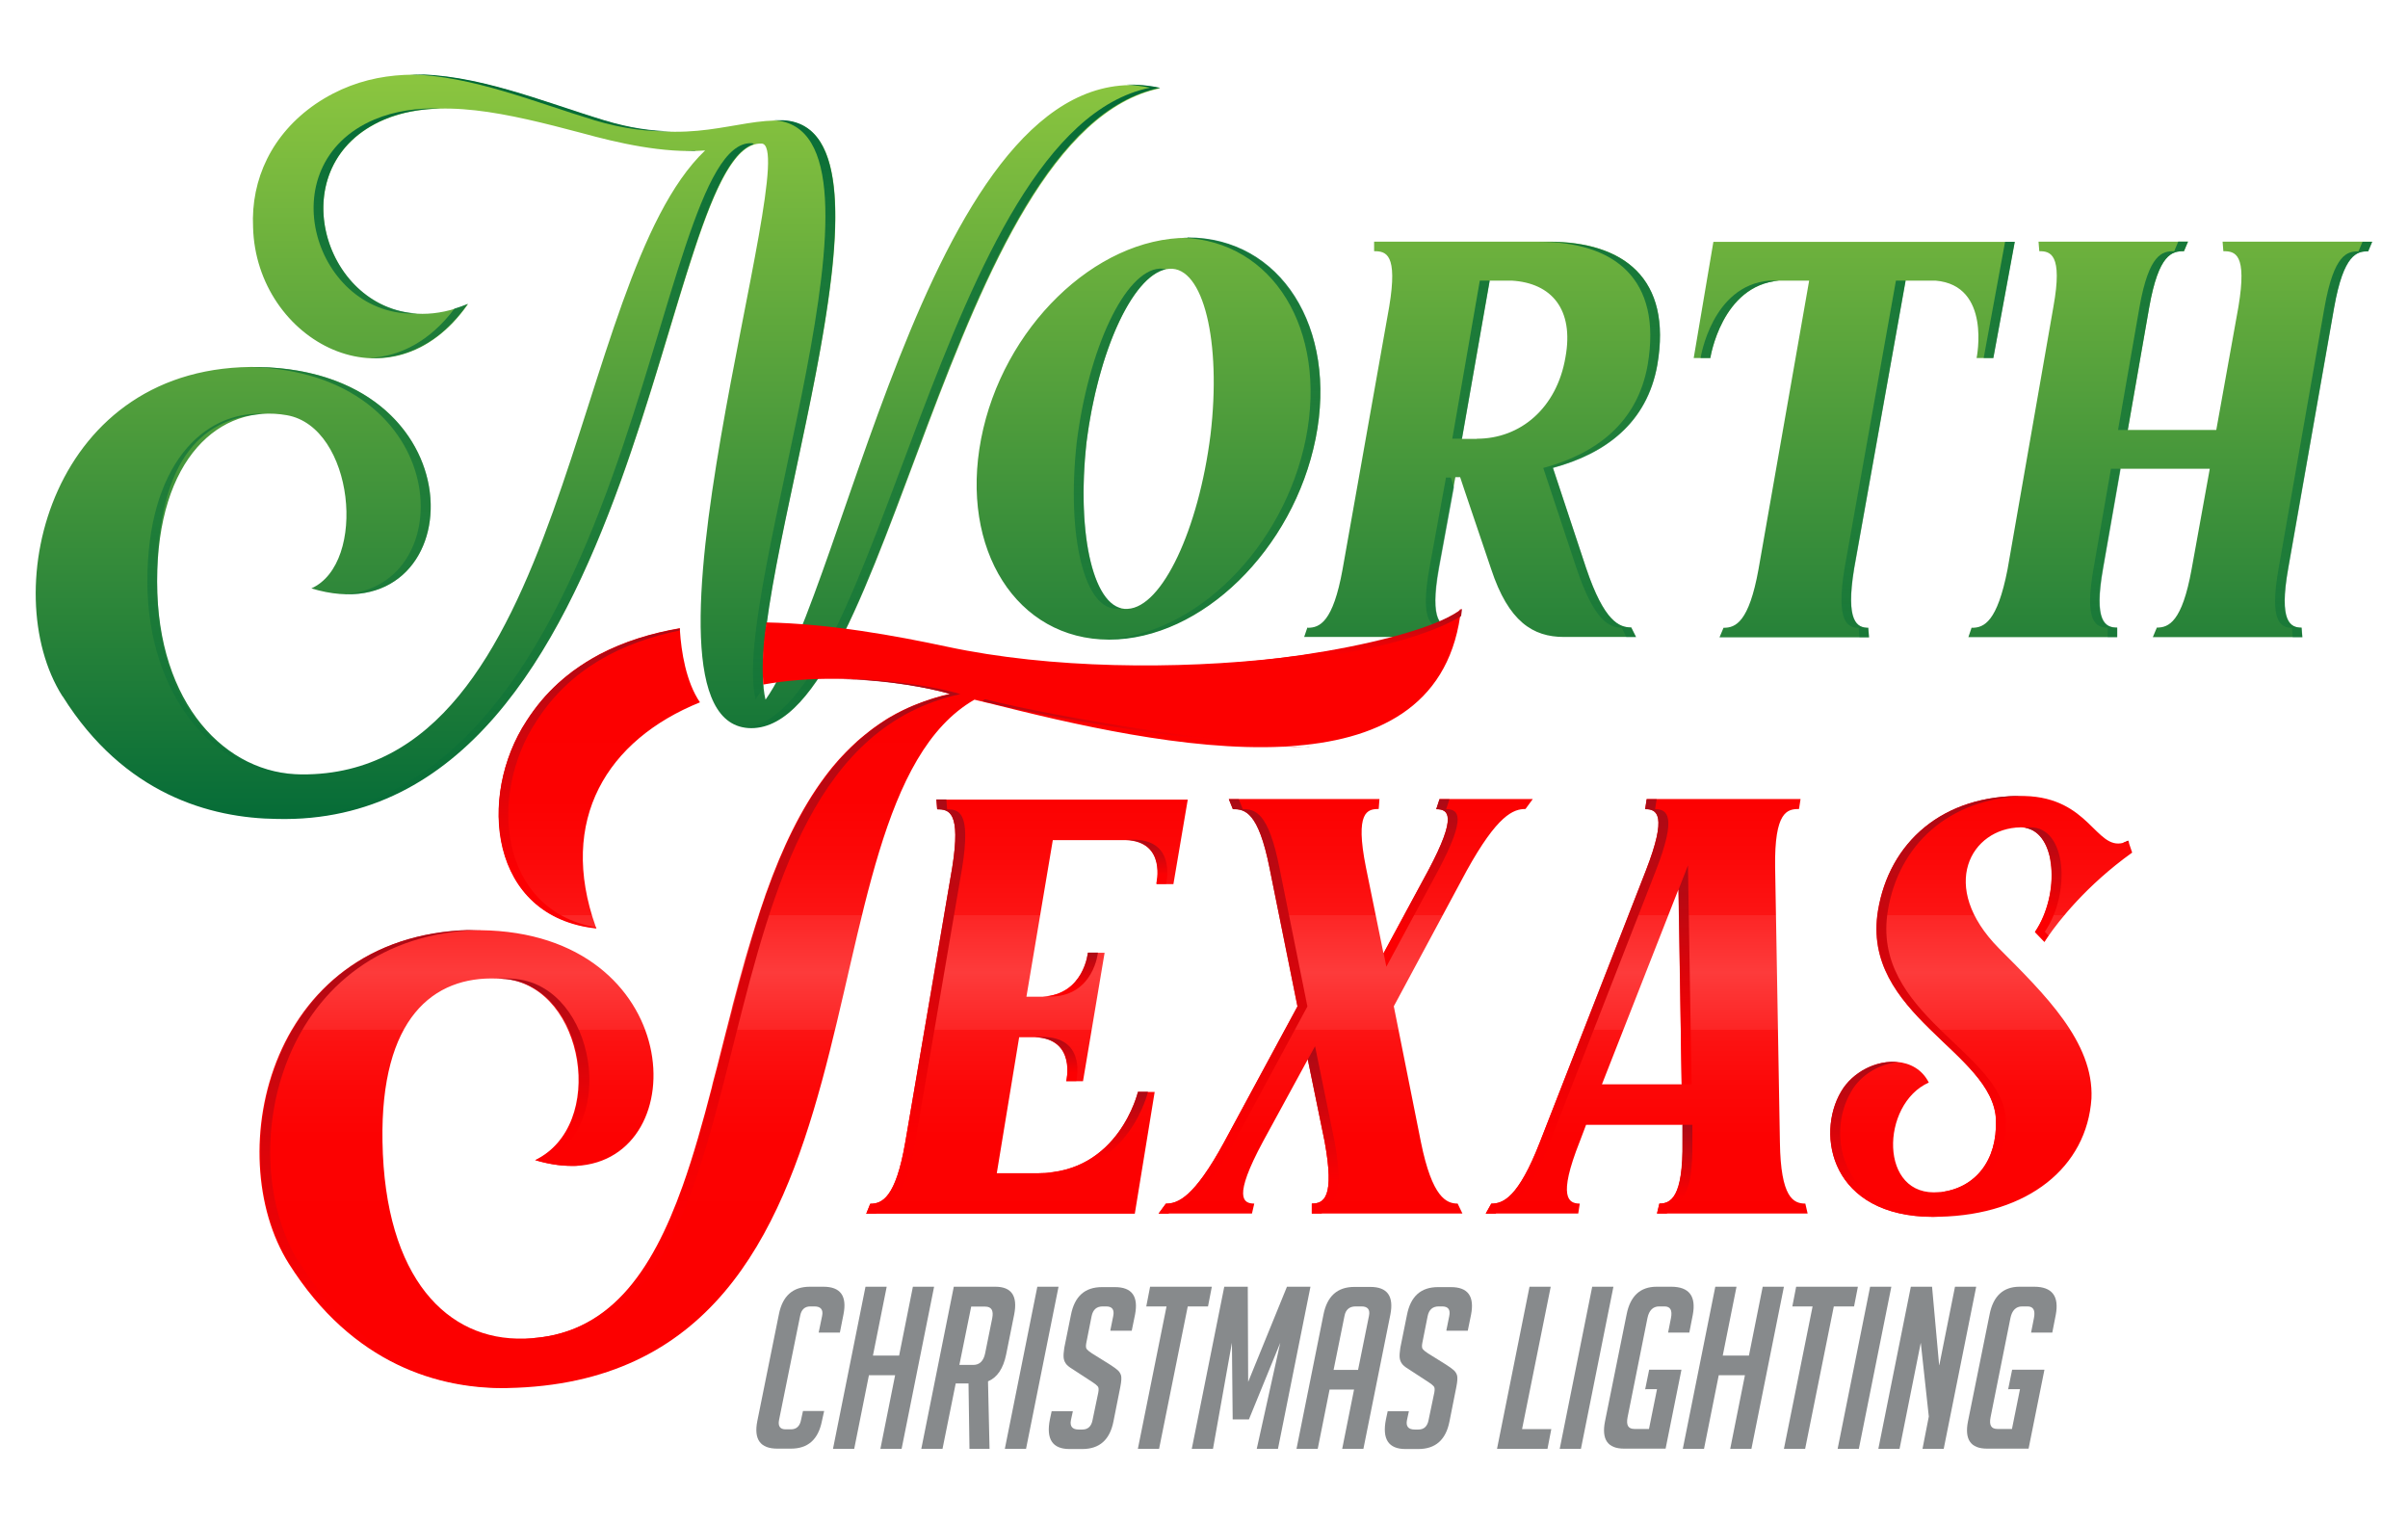 <?xml version="1.0" encoding="UTF-8"?>
<svg xmlns="http://www.w3.org/2000/svg" xmlns:xlink="http://www.w3.org/1999/xlink" version="1.1" viewBox="0 0 1259.8 796.7">
  <defs>
    <style>
      .cls-1 {
        fill: url(#linear-gradient-8);
      }

      .cls-2 {
        fill: url(#linear-gradient-7);
      }

      .cls-3 {
        fill: url(#linear-gradient-5);
      }

      .cls-4 {
        fill: url(#linear-gradient-6);
      }

      .cls-5 {
        fill: url(#linear-gradient-9);
      }

      .cls-6 {
        fill: url(#linear-gradient-4);
      }

      .cls-7 {
        fill: url(#linear-gradient-3);
      }

      .cls-8 {
        fill: url(#linear-gradient-2);
      }

      .cls-9 {
        fill: url(#linear-gradient);
      }

      .cls-10 {
        fill: url(#linear-gradient-43);
      }

      .cls-11 {
        fill: url(#linear-gradient-40);
      }

      .cls-12 {
        fill: url(#linear-gradient-41);
      }

      .cls-13 {
        fill: url(#linear-gradient-42);
      }

      .cls-14 {
        fill: url(#linear-gradient-10);
      }

      .cls-15 {
        fill: url(#linear-gradient-11);
      }

      .cls-16 {
        fill: url(#linear-gradient-12);
      }

      .cls-17 {
        fill: url(#linear-gradient-13);
      }

      .cls-18 {
        fill: url(#linear-gradient-19);
      }

      .cls-19 {
        fill: url(#linear-gradient-14);
      }

      .cls-20 {
        fill: url(#linear-gradient-21);
      }

      .cls-21 {
        fill: url(#linear-gradient-20);
      }

      .cls-22 {
        fill: url(#linear-gradient-22);
      }

      .cls-23 {
        fill: url(#linear-gradient-23);
      }

      .cls-24 {
        fill: url(#linear-gradient-28);
      }

      .cls-25 {
        fill: url(#linear-gradient-25);
      }

      .cls-26 {
        fill: url(#linear-gradient-32);
      }

      .cls-27 {
        fill: url(#linear-gradient-31);
      }

      .cls-28 {
        fill: url(#linear-gradient-33);
      }

      .cls-29 {
        fill: url(#linear-gradient-30);
      }

      .cls-30 {
        fill: url(#linear-gradient-15);
      }

      .cls-31 {
        fill: url(#linear-gradient-16);
      }

      .cls-32 {
        fill: url(#linear-gradient-17);
      }

      .cls-33 {
        fill: url(#linear-gradient-18);
      }

      .cls-34 {
        fill: url(#linear-gradient-35);
      }

      .cls-35 {
        fill: url(#linear-gradient-34);
      }

      .cls-36 {
        fill: url(#linear-gradient-36);
      }

      .cls-37 {
        fill: url(#linear-gradient-38);
      }

      .cls-38 {
        fill: url(#linear-gradient-27);
      }

      .cls-39 {
        fill: url(#linear-gradient-24);
      }

      .cls-40 {
        fill: url(#linear-gradient-26);
      }

      .cls-41 {
        fill: url(#linear-gradient-29);
      }

      .cls-42 {
        fill: url(#linear-gradient-37);
      }

      .cls-43 {
        fill: url(#linear-gradient-39);
      }

      .cls-44 {
        fill: #878a8c;
      }
    </style>
    <linearGradient id="linear-gradient" x1="629.9" y1="759.5" x2="629.9" y2="351.3" gradientTransform="translate(0 796.7) scale(1 -1)" gradientUnits="userSpaceOnUse">
      <stop offset="0" stop-color="#8cc63f"/>
      <stop offset="1" stop-color="#006837"/>
    </linearGradient>
    <linearGradient id="linear-gradient-2" x1="219.2" y1="757.9" x2="219.2" y2="306.4" gradientTransform="translate(0 796.7) scale(1 -1)" gradientUnits="userSpaceOnUse">
      <stop offset="0" stop-color="#006837"/>
      <stop offset="1" stop-color="#006837" stop-opacity="0"/>
    </linearGradient>
    <linearGradient id="linear-gradient-3" x1="177.7" y1="757.9" x2="177.7" y2="306.4" gradientTransform="translate(0 796.7) scale(1 -1)" gradientUnits="userSpaceOnUse">
      <stop offset="0" stop-color="#006837"/>
      <stop offset="1" stop-color="#006837" stop-opacity="0"/>
    </linearGradient>
    <linearGradient id="linear-gradient-4" x1="361.1" y1="757.9" x2="361.1" y2="306.4" gradientTransform="translate(0 796.7) scale(1 -1)" gradientUnits="userSpaceOnUse">
      <stop offset="0" stop-color="#006837"/>
      <stop offset="1" stop-color="#006837" stop-opacity="0"/>
    </linearGradient>
    <linearGradient id="linear-gradient-5" x1="197.5" y1="757.9" x2="197.5" y2="306.4" gradientTransform="translate(0 796.7) scale(1 -1)" gradientUnits="userSpaceOnUse">
      <stop offset="0" stop-color="#006837"/>
      <stop offset="1" stop-color="#006837" stop-opacity="0"/>
    </linearGradient>
    <linearGradient id="linear-gradient-6" x1="769.6" y1="757.9" x2="769.6" y2="306.4" gradientTransform="translate(0 796.7) scale(1 -1)" gradientUnits="userSpaceOnUse">
      <stop offset="0" stop-color="#006837"/>
      <stop offset="1" stop-color="#006837" stop-opacity="0"/>
    </linearGradient>
    <linearGradient id="linear-gradient-7" x1="415.4" y1="757.9" x2="415.4" y2="306.4" gradientTransform="translate(0 796.7) scale(1 -1)" gradientUnits="userSpaceOnUse">
      <stop offset="0" stop-color="#006837"/>
      <stop offset="1" stop-color="#006837" stop-opacity="0"/>
    </linearGradient>
    <linearGradient id="linear-gradient-8" x1="1045.9" y1="757.9" x2="1045.9" y2="306.4" gradientTransform="translate(0 796.7) scale(1 -1)" gradientUnits="userSpaceOnUse">
      <stop offset="0" stop-color="#006837"/>
      <stop offset="1" stop-color="#006837" stop-opacity="0"/>
    </linearGradient>
    <linearGradient id="linear-gradient-9" x1="1126.4" y1="757.9" x2="1126.4" y2="306.4" gradientTransform="translate(0 796.7) scale(1 -1)" gradientUnits="userSpaceOnUse">
      <stop offset="0" stop-color="#006837"/>
      <stop offset="1" stop-color="#006837" stop-opacity="0"/>
    </linearGradient>
    <linearGradient id="linear-gradient-10" x1="585.9" y1="757.9" x2="585.9" y2="306.4" gradientTransform="translate(0 796.7) scale(1 -1)" gradientUnits="userSpaceOnUse">
      <stop offset="0" stop-color="#006837"/>
      <stop offset="1" stop-color="#006837" stop-opacity="0"/>
    </linearGradient>
    <linearGradient id="linear-gradient-11" x1="116.3" y1="757.9" x2="116.3" y2="306.4" gradientTransform="translate(0 796.7) scale(1 -1)" gradientUnits="userSpaceOnUse">
      <stop offset="0" stop-color="#006837"/>
      <stop offset="1" stop-color="#006837" stop-opacity="0"/>
    </linearGradient>
    <linearGradient id="linear-gradient-12" x1="910.2" y1="757.9" x2="910.2" y2="306.4" gradientTransform="translate(0 796.7) scale(1 -1)" gradientUnits="userSpaceOnUse">
      <stop offset="0" stop-color="#006837"/>
      <stop offset="1" stop-color="#006837" stop-opacity="0"/>
    </linearGradient>
    <linearGradient id="linear-gradient-13" x1="836.9" y1="757.9" x2="836.9" y2="306.4" gradientTransform="translate(0 796.7) scale(1 -1)" gradientUnits="userSpaceOnUse">
      <stop offset="0" stop-color="#006837"/>
      <stop offset="1" stop-color="#006837" stop-opacity="0"/>
    </linearGradient>
    <linearGradient id="linear-gradient-14" x1="980.2" y1="757.9" x2="980.2" y2="306.4" gradientTransform="translate(0 796.7) scale(1 -1)" gradientUnits="userSpaceOnUse">
      <stop offset="0" stop-color="#006837"/>
      <stop offset="1" stop-color="#006837" stop-opacity="0"/>
    </linearGradient>
    <linearGradient id="linear-gradient-15" x1="1101.5" y1="757.9" x2="1101.5" y2="306.4" gradientTransform="translate(0 796.7) scale(1 -1)" gradientUnits="userSpaceOnUse">
      <stop offset="0" stop-color="#006837"/>
      <stop offset="1" stop-color="#006837" stop-opacity="0"/>
    </linearGradient>
    <linearGradient id="linear-gradient-16" x1="1215.7" y1="757.9" x2="1215.7" y2="306.4" gradientTransform="translate(0 796.7) scale(1 -1)" gradientUnits="userSpaceOnUse">
      <stop offset="0" stop-color="#006837"/>
      <stop offset="1" stop-color="#006837" stop-opacity="0"/>
    </linearGradient>
    <linearGradient id="linear-gradient-17" x1="634.3" y1="757.9" x2="634.3" y2="306.4" gradientTransform="translate(0 796.7) scale(1 -1)" gradientUnits="userSpaceOnUse">
      <stop offset="0" stop-color="#006837"/>
      <stop offset="1" stop-color="#006837" stop-opacity="0"/>
    </linearGradient>
    <linearGradient id="linear-gradient-18" x1="498.4" y1="757.9" x2="498.4" y2="306.4" gradientTransform="translate(0 796.7) scale(1 -1)" gradientUnits="userSpaceOnUse">
      <stop offset="0" stop-color="#006837"/>
      <stop offset="1" stop-color="#006837" stop-opacity="0"/>
    </linearGradient>
    <linearGradient id="linear-gradient-19" x1="270" y1="757.9" x2="270" y2="306.4" gradientTransform="translate(0 796.7) scale(1 -1)" gradientUnits="userSpaceOnUse">
      <stop offset="0" stop-color="#006837"/>
      <stop offset="1" stop-color="#006837" stop-opacity="0"/>
    </linearGradient>
    <linearGradient id="linear-gradient-20" x1="282.6" y1="757.8" x2="282.6" y2="306.3" gradientTransform="translate(0 796.7) scale(1 -1)" gradientUnits="userSpaceOnUse">
      <stop offset="0" stop-color="#006837"/>
      <stop offset="1" stop-color="#006837" stop-opacity="0"/>
    </linearGradient>
    <linearGradient id="linear-gradient-21" x1="753.3" y1="757.9" x2="753.3" y2="306.4" gradientTransform="translate(0 796.7) scale(1 -1)" gradientUnits="userSpaceOnUse">
      <stop offset="0" stop-color="#006837"/>
      <stop offset="1" stop-color="#006837" stop-opacity="0"/>
    </linearGradient>
    <linearGradient id="linear-gradient-22" x1="625.8" y1="438" x2="625.8" y2="138.3" gradientTransform="translate(0 796.7) scale(1 -1)" gradientUnits="userSpaceOnUse">
      <stop offset="0" stop-color="#fc0000"/>
      <stop offset=".2" stop-color="#fc0101"/>
      <stop offset=".3" stop-color="#fc0808"/>
      <stop offset=".4" stop-color="#fc1414"/>
      <stop offset=".4" stop-color="#fd2525"/>
      <stop offset=".5" stop-color="#fd3b3b"/>
      <stop offset=".5" stop-color="#fe5555"/>
      <stop offset=".5" stop-color="#ff5a5a"/>
      <stop offset=".5" stop-color="#fe5555"/>
      <stop offset=".5" stop-color="#fd3b3b"/>
      <stop offset=".6" stop-color="#fd2525"/>
      <stop offset=".6" stop-color="#fc1414"/>
      <stop offset=".7" stop-color="#fc0808"/>
      <stop offset=".8" stop-color="#fc0101"/>
      <stop offset="1" stop-color="#fc0000"/>
    </linearGradient>
    <linearGradient id="linear-gradient-23" x1="552.6" y1="259.8" x2="552.6" y2="235.7" gradientTransform="translate(0 796.7) scale(1 -1)" gradientUnits="userSpaceOnUse">
      <stop offset="0" stop-color="#930d1b"/>
      <stop offset="1" stop-color="#fc0002"/>
    </linearGradient>
    <linearGradient id="linear-gradient-24" x1="559.8" y1="304" x2="559.8" y2="279.9" gradientTransform="translate(0 796.7) scale(1 -1)" gradientUnits="userSpaceOnUse">
      <stop offset="0" stop-color="#930d1b"/>
      <stop offset="1" stop-color="#fc0002"/>
    </linearGradient>
    <linearGradient id="linear-gradient-25" x1="600" y1="362.9" x2="600" y2="338.9" gradientTransform="translate(0 796.7) scale(1 -1)" gradientUnits="userSpaceOnUse">
      <stop offset="0" stop-color="#930d1b"/>
      <stop offset="1" stop-color="#fc0002"/>
    </linearGradient>
    <linearGradient id="linear-gradient-26" x1="571.9" y1="235.9" x2="571.9" y2="191.3" gradientTransform="translate(0 796.7) scale(1 -1)" gradientUnits="userSpaceOnUse">
      <stop offset="0" stop-color="#930d1b"/>
      <stop offset="1" stop-color="#fc0002"/>
    </linearGradient>
    <linearGradient id="linear-gradient-27" x1="388.7" y1="524.8" x2="388.7" y2="163.1" gradientTransform="translate(0 796.7) scale(1 -1)" gradientUnits="userSpaceOnUse">
      <stop offset="0" stop-color="#930d1b"/>
      <stop offset="1" stop-color="#fc0002"/>
    </linearGradient>
    <linearGradient id="linear-gradient-28" x1="1112.3" y1="357.3" x2="1112.3" y2="355.9" gradientTransform="translate(0 796.7) scale(1 -1)" gradientUnits="userSpaceOnUse">
      <stop offset="0" stop-color="#930d1b"/>
      <stop offset="1" stop-color="#fc0002"/>
    </linearGradient>
    <linearGradient id="linear-gradient-29" x1="1020.6" y1="430.4" x2="1020.6" y2="213" gradientTransform="translate(0 796.7) scale(1 -1)" gradientUnits="userSpaceOnUse">
      <stop offset="0" stop-color="#930d1b"/>
      <stop offset="1" stop-color="#fc0002"/>
    </linearGradient>
    <linearGradient id="linear-gradient-30" x1="284.2" y1="308.6" x2="284.2" y2="205.8" gradientTransform="translate(0 796.7) scale(1 -1)" gradientUnits="userSpaceOnUse">
      <stop offset="0" stop-color="#930d1b"/>
      <stop offset="1" stop-color="#fc0002"/>
    </linearGradient>
    <linearGradient id="linear-gradient-31" x1="599.4" y1="436.9" x2="599.4" y2="410.8" gradientTransform="translate(0 796.7) scale(1 -1)" gradientUnits="userSpaceOnUse">
      <stop offset="0" stop-color="#930d1b"/>
      <stop offset="1" stop-color="#fc0002"/>
    </linearGradient>
    <linearGradient id="linear-gradient-32" x1="881.6" y1="371.6" x2="881.6" y2="251.6" gradientTransform="translate(0 796.7) scale(1 -1)" gradientUnits="userSpaceOnUse">
      <stop offset="0" stop-color="#930d1b"/>
      <stop offset="1" stop-color="#fc0002"/>
    </linearGradient>
    <linearGradient id="linear-gradient-33" x1="1068.9" y1="378.3" x2="1068.9" y2="315.6" gradientTransform="translate(0 796.7) scale(1 -1)" gradientUnits="userSpaceOnUse">
      <stop offset="0" stop-color="#930d1b"/>
      <stop offset="1" stop-color="#fc0002"/>
    </linearGradient>
    <linearGradient id="linear-gradient-34" x1="692.3" y1="270.5" x2="692.3" y2="178.8" gradientTransform="translate(0 796.7) scale(1 -1)" gradientUnits="userSpaceOnUse">
      <stop offset="0" stop-color="#930d1b"/>
      <stop offset="1" stop-color="#fc0002"/>
    </linearGradient>
    <linearGradient id="linear-gradient-35" x1="825" y1="430.9" x2="825" y2="203.7" gradientTransform="translate(0 796.7) scale(1 -1)" gradientUnits="userSpaceOnUse">
      <stop offset="0" stop-color="#930d1b"/>
      <stop offset="1" stop-color="#fc0002"/>
    </linearGradient>
    <linearGradient id="linear-gradient-36" x1="876.2" y1="219.5" x2="876.2" y2="170.8" gradientTransform="translate(0 796.7) scale(1 -1)" gradientUnits="userSpaceOnUse">
      <stop offset="0" stop-color="#930d1b"/>
      <stop offset="1" stop-color="#fc0002"/>
    </linearGradient>
    <linearGradient id="linear-gradient-37" x1="986.2" y1="260.8" x2="986.2" y2="175.8" gradientTransform="translate(0 796.7) scale(1 -1)" gradientUnits="userSpaceOnUse">
      <stop offset="0" stop-color="#930d1b"/>
      <stop offset="1" stop-color="#fc0002"/>
    </linearGradient>
    <linearGradient id="linear-gradient-38" x1="645.1" y1="430.9" x2="645.1" y2="203.7" gradientTransform="translate(0 796.7) scale(1 -1)" gradientUnits="userSpaceOnUse">
      <stop offset="0" stop-color="#930d1b"/>
      <stop offset="1" stop-color="#fc0002"/>
    </linearGradient>
    <linearGradient id="linear-gradient-39" x1="679.3" y1="485.5" x2="679.3" y2="453.9" gradientTransform="translate(0 796.7) scale(1 -1)" gradientUnits="userSpaceOnUse">
      <stop offset="0" stop-color="#930d1b"/>
      <stop offset="1" stop-color="#fc0002"/>
    </linearGradient>
    <linearGradient id="linear-gradient-40" x1="308.2" y1="505.8" x2="308.2" y2="341.3" gradientTransform="translate(0 796.7) scale(1 -1)" gradientUnits="userSpaceOnUse">
      <stop offset="0" stop-color="#930d1b"/>
      <stop offset="1" stop-color="#fc0002"/>
    </linearGradient>
    <linearGradient id="linear-gradient-41" x1="479.1" y1="430.9" x2="479.1" y2="203.7" gradientTransform="translate(0 796.7) scale(1 -1)" gradientUnits="userSpaceOnUse">
      <stop offset="0" stop-color="#930d1b"/>
      <stop offset="1" stop-color="#fc0002"/>
    </linearGradient>
    <linearGradient id="linear-gradient-42" x1="743.2" y1="399.8" x2="743.2" y2="307.9" gradientTransform="translate(0 796.7) scale(1 -1)" gradientUnits="userSpaceOnUse">
      <stop offset="0" stop-color="#930d1b"/>
      <stop offset="1" stop-color="#fc0002"/>
    </linearGradient>
    <linearGradient id="linear-gradient-43" x1="201" y1="368" x2="201" y2="117" gradientTransform="translate(0 796.7) scale(1 -1)" gradientUnits="userSpaceOnUse">
      <stop offset="0" stop-color="#930d1b"/>
      <stop offset="1" stop-color="#fc0002"/>
    </linearGradient>
  </defs>
  <!-- Generator: Adobe Illustrator 28.7.4, SVG Export Plug-In . SVG Version: 1.2.0 Build 166)  -->
  <g>
    <g id="Layer_1">
      <g id="Layer_4">
        <g>
          <g>
            <path class="cls-9" d="M32.6,364.1c-34.8-55-5.8-174.6,103.4-172.1,118.3,2.9,110.5,141.1,26.9,115.8,29.4-13.2,22.3-84.4-12.8-90.6-34.8-6.2-67.9,22.3-67.9,86.9s36.4,101,75.7,101c140.3.8,139.8-258.6,211-326.4-21.9,1.7-46.3-4.1-64.5-9.1-38.9-10.3-74.9-19-103.4-7-63.3,26.9-23.6,125,43.9,96.4-40.1,57.5-110.9,19.5-112.5-40.1-1.2-25.2,9.9-48.8,32.7-64.5,47.6-32.3,103-5.8,151,8.7,45.5,13.7,68.3-1.2,93.9,0,71.6,4.1-23.2,246.2-9.5,302.9,43.9-61.7,89-345.9,206.5-319.8-110.9,22.8-141.9,334.7-213.9,334.7s27.7-304.5,5.4-305.8c-53.8-2.1-59.2,357.9-253.6,353.3-34.8-.4-79.9-12.8-112.1-64.1h0ZM513.3,229.5c11.2-57.9,59.6-105.1,108-105.1s78.6,47.2,67,105.1c-11.6,57.9-59.6,105.1-108,105.1s-78.2-47.2-67-105.1h0ZM633.3,227.5c5.8-48.8-3.7-88.1-21.5-86.9-18.2,1.2-37.2,41.8-43.4,91-5.4,49.2,4.1,88.1,21.5,86.9,18.2-.8,37.2-41.8,43.4-91ZM684.2,328.4c6.2,0,13.2-2.9,18.2-30.6l24.4-137.4c4.6-27.7-1.7-29-7.9-29v-5h91.4c38.9,0,64.5,19,56.7,64.5-5.4,30.2-26.9,46.3-54.6,53.8l17.4,52.5c9.5,28.1,17.4,31,23.6,31l2.5,5h-37.7c-16.1,0-29-7.9-38.1-35.6l-13.7-40.5-2.5-7.5h-2.5l-8.7,47.6c-5,28.1,1.2,31,7.4,31v5h-77.8l1.7-5h0ZM772.7,229.5c22.8,0,41.8-16.1,46.3-42.6,4.6-25.2-7.4-38.9-28.1-40.1h-11.6l-14.5,82.8h7.9ZM901.8,328.4c6.2,0,13.2-2.9,18.2-30.6l26.5-151h-15.7c-30.2,2.5-36,40.5-36,40.5h-8.7l10.3-60.8h157.6l-11.2,60.8h-8.7s7.9-38.1-21.5-40.5h-15.7l-26.9,150.6c-4.6,28.1,1.7,31,7.4,31l.4,5h-78.2l2.1-5h0ZM1031.7,328.4c6.2,0,13.2-2.9,18.6-30.6l24-137.4c5-27.7-1.7-29-7.4-29l-.4-5h78.2l-2.1,5c-6.2,0-13.2,1.2-18.2,29.4l-11.2,64.1h46.3l11.6-64.5c4.6-27.7-1.7-29-7.9-29l-.4-5h78.2l-2.1,5c-5.8,0-12.8,1.2-17.8,29.4l-24,136.5c-5,28.1,1.2,31,7,31l.4,5h-78.2l2.1-5c6.2,0,13.2-2.9,18.2-30.6l9.5-52.5h-46.8l-9.1,52.1c-5,28.1,1.2,31,7.4,31v5h-77.8l1.7-5h0Z"/>
            <g>
              <path class="cls-8" d="M244.8,158.9c-2.3,1-4.7,1.8-7,2.5-12.9,17.2-28.7,25.1-44.3,25.8,17.9.9,36.7-7.4,51.3-28.4h0Z"/>
              <path class="cls-7" d="M179.8,310.8c67.2,3,66-116.2-43.8-118.8-2,0-3.9,0-5.9,0h.7c106.9,2.6,110.8,115.7,48.9,118.8h0Z"/>
              <path class="cls-6" d="M363.6,78.8c0,0,.2-.2.2-.2-1.8.1-3.5.2-5.3.2,1.7,0,3.4,0,5.1,0h0Z"/>
              <path class="cls-3" d="M201,62.5c9.3-3.9,19.3-5.6,30-5.8-12.6-.3-24.4,1.3-35.1,5.8-56.3,23.9-31.1,104.1,22.6,101.5-50.1-2.5-72-78.3-17.5-101.5Z"/>
              <polygon class="cls-4" points="759.8 229.5 764.9 229.5 779.4 146.8 774.2 146.8 759.8 229.5"/>
              <path class="cls-2" d="M404.8,62.9c71.6,4.1-23.2,246.2-9.5,302.9,1.4-1.9,2.7-4.1,4.1-6.4-6.4-66.4,79.7-292.5,10.5-296.5-1.9,0-3.8,0-5.7,0,.2,0,.4,0,.6,0h0Z"/>
              <polygon class="cls-1" points="1042.9 187.3 1054.1 126.5 1049 126.5 1037.8 187.3 1042.9 187.3"/>
              <path class="cls-5" d="M1119.3,160.8l-11.2,64.1h5.1l11.2-64.1c5-28.1,12-29.4,18.2-29.4l2.1-5h-5.1l-2.1,5c-6.2,0-13.2,1.2-18.2,29.4Z"/>
              <path class="cls-14" d="M586.7,318.2c-15.3-3.5-23.3-40.5-18.3-86.6,6-47.6,24-87.1,41.6-90.8-1.1-.2-2.2-.3-3.3-.3-18.2,1.2-37.2,41.8-43.4,91-5.4,49.2,4.1,88.1,21.5,86.9.6,0,1.3-.1,1.9-.2Z"/>
              <path class="cls-15" d="M155.5,405c-38.4-1.3-73.3-33.6-73.3-100.9s26.1-86.2,56.3-87.6c-32.3-1.8-61.4,27.1-61.4,87.6s36.4,101,75.7,101,1.8,0,2.7,0h0Z"/>
              <path class="cls-16" d="M930.8,146.8h-5.1c-30.2,2.5-36,40.5-36,40.5h5.1s5.8-38.1,36-40.5Z"/>
              <path class="cls-17" d="M810.4,126.5h-5.1c38.9,0,64.5,19,56.7,64.5-5.4,30.2-26.9,46.3-54.6,53.8l17.4,52.5c9.5,28.1,17.4,31,23.6,31l2.5,5h5.1l-2.5-5c-6.2,0-14.1-2.9-23.6-31l-17.4-52.5c27.7-7.5,49.2-23.6,54.6-53.8,7.9-45.5-17.8-64.5-56.7-64.5Z"/>
              <path class="cls-19" d="M997,146.8h-5.1l-26.9,150.6c-4.6,28.1,1.7,31,7.4,31l.4,5h5.1l-.4-5c-5.8,0-12-2.9-7.4-31l26.9-150.6h0Z"/>
              <path class="cls-30" d="M1109.5,245.2h-5.1l-9.1,52.1c-5,28.1,1.2,31,7.4,31v5h5.1v-5c-6.2,0-12.4-2.9-7.4-31l9.1-52.1Z"/>
              <path class="cls-31" d="M1236,126.5l-2.1,5c-5.8,0-12.8,1.2-17.8,29.4l-24,136.5c-5,28.1,1.2,31,7,31l.4,5h5.1l-.4-5c-5.8,0-12-2.9-7-31l24-136.5c5-28.1,12-29.4,17.8-29.4l2.1-5h-5.1Z"/>
              <path class="cls-32" d="M621.3,124.4c-.9,0-1.7,0-2.6,0,47.3,1.6,75.8,48.1,64.5,105-11.4,56.9-57.9,103.4-105.4,105,.8,0,1.7,0,2.5,0,48.4,0,96.4-47.2,108-105.1,11.6-57.9-18.2-105.1-67-105.1h0Z"/>
              <path class="cls-33" d="M606.8,45.9c-6-1.3-11.9-1.8-17.6-1.6,4,.2,8.2.7,12.4,1.6-109.8,22.5-141.3,328.3-211.7,334.6,1,0,1.9.2,2.9.2,72,0,103-312,213.9-334.7h0Z"/>
              <path class="cls-18" d="M394.4,75.4c-.3-.3-.7-.5-1.2-.5-53.2-2-59,350.3-247.5,353.3,188.7,3.3,198.6-337.7,248.7-352.8h0Z"/>
              <path class="cls-21" d="M310.9,62.9c15.8,4.7,28.8,6,40.2,5.8-10.1-.2-21.6-1.7-35-5.8-32.1-9.7-67.5-24.7-101.7-24,32.6.7,66.1,14.8,96.6,24Z"/>
              <path class="cls-20" d="M752.9,297.4l7.8-42.5-1.7-5.1h-2.5l-8.7,47.6c-5,28.1,1.2,31,7.4,31v5h5.1v-5c-6.2,0-12.4-2.9-7.4-31h0Z"/>
            </g>
          </g>
          <g>
            <path class="cls-44" d="M431.2,738l-1.2,5.4c-1.9,9.6-7.3,14.4-16.2,14.4h-7.1c-8.9,0-12.4-4.8-10.5-14.4l11.3-55.9c1.9-9.6,7.3-14.4,16.2-14.4h7.1c8.9,0,12.4,4.8,10.5,14.4l-1.9,9.6h-11.1l1.8-8.7c.7-3.3-.7-5-4-5h-2.2c-2.9,0-4.7,1.7-5.3,5l-11,54.3c-.7,3.3.5,5,3.4,5h2.8c2.9,0,4.7-1.7,5.3-5l1-4.6h11.1,0Z"/>
            <path class="cls-44" d="M460.6,757.9l7.7-38.5h-13.7l-7.7,38.5h-11.1l17-84.8h11.1l-7.2,36h13.7l7.2-36h11.1l-17,84.8h-11.1Z"/>
            <path class="cls-44" d="M499,673.1h21.7c8.5,0,11.8,4.8,9.9,14.5l-4.2,20.9c-1.5,7.4-4.7,12.1-9.5,14.1l.8,35.3h-10.5l-.5-34.2h-6.7l-6.9,34.2h-11.1l17-84.8h0ZM501.9,714h7.3c3.3,0,5.4-2.1,6.2-6.1l3.7-18.3c.8-4.1-.4-6.1-3.7-6.1h-7.3l-6.2,30.6h0Z"/>
            <path class="cls-44" d="M525.7,757.9l17-84.8h11.1l-17,84.8h-11.1Z"/>
            <path class="cls-44" d="M580.9,695.9l1.5-7.4c.7-3.4-.5-5.1-3.7-5.1h-1.8c-3.2,0-5.1,1.7-5.8,5.1l-2.8,14.1c-.3,1.6-.2,2.6.3,3.2.5.6,1.4,1.3,2.6,2.1l9.3,5.8c2.1,1.3,3.5,2.4,4.3,3.1s1.4,1.7,1.7,2.7c.3,1.1.2,3.1-.4,6.1l-3.6,18.1c-1.9,9.5-7.3,14.3-16.3,14.3h-6.7c-8.9,0-12.3-5.2-10.2-15.6l.9-4.2h11.1l-1,4.6c-.7,3.3.7,5,4,5h2c2.9,0,4.7-1.7,5.3-5l3-14.4c.3-1.6.2-2.6-.3-3.2-.5-.6-1.4-1.3-2.6-2.1l-9.2-6c-2.1-1.3-3.6-2.3-4.4-3.2-.8-.9-1.4-2-1.6-3.4-.2-1.4,0-3.2.3-5.4l3.5-17.3c1.9-9.7,7.3-14.5,16.2-14.5h6.8c8.9,0,12.4,4.8,10.5,14.5l-1.7,8.3h-11.1Z"/>
            <path class="cls-44" d="M621.4,683.4l-15,74.5h-11.1l15-74.5h-10.6l2-10.3h32.3l-2,10.3h-10.6Z"/>
            <path class="cls-44" d="M653,722.9l20.3-49.8h12.3l-17,84.8h-11.1l12.3-55.5-16.4,40.1h-8.5l-.4-40.1-9.9,55.5h-11.1l17-84.8h12.3l.2,49.8h0Z"/>
            <path class="cls-44" d="M689.4,757.9h-11.1l14.1-70.2c1.9-9.7,7.3-14.5,16.2-14.5h8.3c8.9,0,12.4,4.8,10.5,14.5l-14.1,70.2h-11.1l6.2-31h-12.8l-6.2,31h0ZM710.5,716.6l5.7-28.2c.7-3.3-.6-5-3.9-5h-3.1c-3.2,0-5.2,1.7-5.8,5l-5.7,28.2h12.8,0Z"/>
            <path class="cls-44" d="M756.7,695.9l1.5-7.4c.7-3.4-.5-5.1-3.7-5.1h-1.8c-3.2,0-5.1,1.7-5.8,5.1l-2.8,14.1c-.3,1.6-.2,2.6.3,3.2.5.6,1.4,1.3,2.6,2.1l9.3,5.8c2.1,1.3,3.5,2.4,4.3,3.1s1.4,1.7,1.7,2.7c.3,1.1.2,3.1-.4,6.1l-3.6,18.1c-1.9,9.5-7.3,14.3-16.3,14.3h-6.7c-8.9,0-12.3-5.2-10.2-15.6l.9-4.2h11.1l-1,4.6c-.7,3.3.7,5,4,5h2c2.9,0,4.7-1.7,5.3-5l3-14.4c.3-1.6.2-2.6-.3-3.2-.5-.6-1.4-1.3-2.6-2.1l-9.2-6c-2.1-1.3-3.6-2.3-4.4-3.2-.8-.9-1.4-2-1.6-3.4-.2-1.4,0-3.2.3-5.4l3.5-17.3c1.9-9.7,7.3-14.5,16.2-14.5h6.8c8.9,0,12.4,4.8,10.5,14.5l-1.7,8.3h-11.1Z"/>
            <path class="cls-44" d="M809.6,757.9h-26.4l17-84.8h11.1l-15,74.5h15.3l-2,10.3h0Z"/>
            <path class="cls-44" d="M816,757.9l17-84.8h11.1l-17,84.8h-11.1Z"/>
            <path class="cls-44" d="M860.7,726.8l2.1-10.3h16.9l-8.3,41.3h-21.7c-8.6,0-11.9-4.8-10-14.3l11.3-55.9c1.9-9.7,7.2-14.5,15.7-14.5h7.6c9.4,0,13.2,4.9,11.3,14.8l-1.8,9.2h-11.1l1.5-7.6c.8-4.1-.3-6.1-3.4-6.1h-2.8c-3.2,0-5.3,2.1-6.1,6.1l-10.4,51.9c-.8,4.1.3,6.1,3.6,6.1h7.6l4.2-20.8h-5.8Z"/>
            <path class="cls-44" d="M905.2,757.9l7.7-38.5h-13.7l-7.7,38.5h-11.1l17-84.8h11.1l-7.2,36h13.7l7.2-36h11.1l-17,84.8h-11.1Z"/>
            <path class="cls-44" d="M959.4,683.4l-15,74.5h-11.1l15-74.5h-10.6l2-10.3h32.3l-2,10.3h-10.6Z"/>
            <path class="cls-44" d="M961.4,757.9l17-84.8h11.1l-17,84.8h-11.1Z"/>
            <path class="cls-44" d="M1014.6,714.1l8.2-41h11.1l-17,84.8h-11.1l3.3-16.9-4.2-38.6-11.1,55.5h-11.1l17-84.8h11.1l3.7,41h0Z"/>
            <path class="cls-44" d="M1050.6,726.8l2.1-10.3h16.9l-8.3,41.3h-21.7c-8.6,0-11.9-4.8-10-14.3l11.3-55.9c1.9-9.7,7.2-14.5,15.7-14.5h7.6c9.4,0,13.2,4.9,11.3,14.8l-1.8,9.2h-11.1l1.5-7.6c.8-4.1-.3-6.1-3.4-6.1h-2.8c-3.2,0-5.3,2.1-6.1,6.1l-10.4,51.9c-.8,4.1.3,6.1,3.6,6.1h7.6l4.2-20.8h-5.8Z"/>
          </g>
          <g>
            <path class="cls-22" d="M1057.1,432.8c.8,0,1.6,0,2.3.2,4.1.7,7.3,3.1,9.5,6.6.2.3.3.5.5.8.8,1.3,1.4,2.8,2,4.4.1.3.2.7.3,1,.1.3.2.7.3,1,.2.7.4,1.3.5,2.1,0,.3.1.7.2,1,0,0,0,.1,0,.2,0,.3,0,.6.1.8,0,.4.1.9.2,1.3,0,.3,0,.7.1,1.1,1.1,11-1.8,24.3-8.5,34.3l5,5.2s.5-.9,1.6-2.5c.2-.2.3-.5.5-.7,5.1-7.4,19.6-26.3,43.8-43.6l-1.6-4.7-.5-1.4c-.5.2-1,.4-1.4.6-.4.2-.8.3-1.2.4-14.3,3.8-17.7-23.6-51.5-24.5-43.4-.9-70.9,24.7-76.8,59.8-9.2,54.6,60.5,74.1,61.7,109.7.8,21.2-10.8,35.5-28.8,37.7-.2,0-.5,0-.8,0-31.8,3.1-30.8-46.1-5.5-57.3-6.9-13.7-25.2-13.6-37.5-4.5h0c-1,.7-1.9,1.5-2.8,2.3-2.2,2-4.1,4.3-5.6,6.9-13.3,22.5-5.4,65.5,48.4,65.5s1.2,0,1.8,0c.4,0,.9,0,1.3,0h0c46.3-1,77.1-25.9,79.5-61.9,1.3-29.5-24.6-54.6-48.4-78.5-32.1-32.5-14.6-62.9,11.3-63.3h0ZM944.5,629.6c-6.2,0-12.9-3-13.3-32.1l-2.5-143.9c-.4-29.1,6.3-30.4,12.5-30.4l.8-5.2h-80.5l-.8,5.2c6.2,0,11.7,3,.4,32.1l-55.5,142.2c-11.3,29-19.2,32.1-25.4,32.1l-2.9,5.2h48.4l.8-5.2c-5.8,0-11.7-3,0-32.5l3.3-8.7h50.5v8.7c.4,29.5-6.2,32.5-12.1,32.5l-1.3,5.2h78.8l-1.2-5.2h0ZM838.1,567.2l40-101.9,1.7,101.9h-41.7ZM753.1,418.1l-1.7,5.2c6.2,0,11.3,3-4.2,32.1l-23.4,43.3-9.2-45.1c-5.8-29.1.8-30.4,6.7-30.4l.4-5.2h-78.8l2.1,5.2c6.3,0,13.3,1.3,19.2,30.8l14.6,72.4-38.4,71.1c-15.8,29-24.2,32.1-30.4,32.1l-3.8,5.2h48.8l1.2-5.2c-5.8,0-11.3-3,4.6-32.5l23.4-42.9,8.8,42.9c5.4,29.5-.4,32.5-6.7,32.5v5.2h78.8l-2.5-5.2c-5.8,0-13.3-3-19.2-32.1l-14.2-71.1,38-70.7c16.3-29.5,24.6-32.5,30.9-32.5l3.8-5.2h-48.8ZM489.9,418.1l.4,5.2c6.2,0,12.5,1.3,7.9,30.4l-24.6,143.9c-5,29-12.1,32.1-18.3,32.1l-2.1,5.2h140.5l10.4-63.7h-8.8s-10,42.5-52.1,42.5h-21.7l11.7-71.1h8.3c21.7.9,16.3,23,16.3,23h8.8l11.3-67.2h-8.8s-2.1,22.1-23.8,23h-8.3l13.8-81.9h38.4c21.3.9,15.9,23,15.9,23h8.8l7.5-44.2h-131.4,0ZM763.9,319.2c-15.1,10.9-50.7,20.1-94.2,25,0,0,0,0,0,0-54,6.1-120,5.7-174.2-5.9-27.2-5.8-61-12-94.5-12.7-2.4,15.1-2.1,26.6-1.7,32.5,12.2-2.2,25.3-3.2,38.9-3h.4c1.8,0,3.6,0,5.4.1,1,0,1.9,0,2.9.1,1,0,1.9,0,2.9.2,2.9.2,5.9.4,8.8.7,1,0,2,.2,3,.3,1,0,2,.2,3,.3h0c1,.1,2,.2,2.9.4,0,0,0,0,0,0,1.7.2,3.4.5,5.2.7,0,0,0,0,.1,0,.9.1,1.7.3,2.6.4.4,0,.8.1,1.1.2,1,.2,2,.3,3,.5,2,.4,4.1.7,6.1,1.2,3.8.8,7.5,1.6,11.3,2.8-2.5.5-5,1.2-7.4,1.9-1,.3-1.9.6-2.8.9-2.8.9-5.4,1.9-8,2.9-1,.4-2.1.9-3.1,1.3,0,0,0,0,0,0-1,.5-2,.9-3,1.4-2.5,1.2-4.9,2.5-7.3,3.9-.9.5-1.8,1.1-2.7,1.7-1.8,1.2-3.7,2.4-5.4,3.7-.9.6-1.7,1.3-2.5,1.9,0,0,0,0,0,0-.8.7-1.7,1.3-2.5,2-1.3,1-2.5,2.1-3.8,3.2-1.2,1.1-2.3,2.2-3.5,3.3h0c-.4.5-.8.8-1.2,1.2-.4.4-.8.8-1.2,1.2-.7.7-1.3,1.4-2,2.1-.5.5-.9,1-1.4,1.5-.7.8-1.4,1.6-2.1,2.4-1.1,1.3-2.2,2.6-3.2,3.9-.3.4-.7.9-1,1.3-.3.4-.7.9-1,1.3-12.9,17.2-22.7,38-30.8,60.7-.3.8-.6,1.5-.8,2.3-3.3,9.4-6.3,19.1-9.2,28.9-.4,1.2-.7,2.5-1.1,3.7-1.2,4.2-2.3,8.3-3.5,12.6-.8,3-1.6,6-2.4,9-.5,1.7-.9,3.5-1.3,5.2-.6,2.2-1.1,4.4-1.7,6.6-2,7.7-3.9,15.3-5.8,22.9-.6,2.3-1.2,4.6-1.8,6.8-.4,1.4-.7,2.7-1,4.1-4.7,18.2-9.6,35.7-15.3,51.7-16.1,45.1-38.7,78.3-82.2,79.7-.3,0-.6,0-.9,0-39.6,1.2-72.7-31.2-73.9-103.1-1.1-64.5,26.6-86.6,60-85.2,1.1,0,2.3.1,3.4.2.5,0,1,0,1.4.1,41,4.9,52.6,76.6,15,94.7,6.8,2,13.1,3,18.8,3s1.7,0,2.6,0c0,0,.1,0,.2,0h0c62.8-3.4,57-122.1-50.2-123.3-.2,0-.4,0-.6,0-110.5-1-135.6,117.4-99.6,174.4,33.5,53.1,79.1,65.7,114.2,65.1h.2c210.8-4.1,146.4-303.7,244.3-360.1,1.2.3,2.5.6,3.7.9h0s0,0,.1,0c1,.3,2.1.5,3.1.8.2,0,.4,0,.6.1,43.3,10.9,103.6,25.2,153.8,22.8,1,0,2,0,2.9-.2,45.9-2.8,82.9-20.2,89.9-68,0-.3,0-.6.1-.9s0-.6.1-.9c0-.7.2-1.4.2-2.1-.3.2-.6.5-1,.7h0ZM312,485.7c0-.3-.2-.5-.3-.8-20-56.1,6-97.9,54.5-117.5-7.3-10.7-9.8-26.6-10.5-37.8,0-.3,0-.7,0-1h0c-14.9,2.6-29.1,6.9-41.9,13.6-2.4,1.3-4.8,2.6-7.1,4.1-2.3,1.5-4.6,3-6.8,4.6-1.1.8-2.2,1.7-3.2,2.5-.5.4-1.1.9-1.6,1.3-1.1.9-2.1,1.8-3.1,2.7-6.1,5.6-11.6,12.1-16.4,19.5-26,39.5-19.5,102.7,36.5,108.6h0Z"/>
            <g>
              <path class="cls-23" d="M563.1,565.5s5.4-22.1-16.3-23h-5.2c21.7.9,16.3,23,16.3,23h5.2Z"/>
              <path class="cls-39" d="M545.4,521.3h5.2c21.7-.9,23.8-23,23.8-23h-5.2s-2.1,22.1-23.8,23Z"/>
              <path class="cls-25" d="M594.3,439.3h-5.2c21.3.9,15.8,23,15.8,23h5.2s5.4-22.1-15.8-23Z"/>
              <path class="cls-40" d="M595.4,571.1s-10,42.5-52.1,42.5h5.2c42.1,0,52.1-42.5,52.1-42.5h-5.2Z"/>
              <path class="cls-38" d="M279.6,700.2c133.8-2.9,71.9-304.4,222.8-337.1-3.8-1.2-7.5-2-11.3-2.8-18.2-3.6-36-5.3-52.8-5.1,15.3.2,31.2,1.8,47.6,5.1,3.8.8,7.5,1.6,11.3,2.8-150.6,32.7-89.1,333.3-222.2,337.1,1.5,0,3,0,4.6,0h0Z"/>
              <path class="cls-24" d="M1113.9,441.1l-.5-1.4c-.9.5-1.8.8-2.7,1,1,.3,2.1.4,3.2.3Z"/>
              <path class="cls-41" d="M1044.2,585.9c.8,21.2-10.8,35.6-28.8,37.7-.3,0-.6,0-.9,0,1.9.2,3.9.2,6.1,0,17.9-2.2,29.6-16.5,28.8-37.7-1.2-35.6-70.9-55.1-61.7-109.7,5.6-33.8,31.4-58.8,72-59.8-.2,0-.3,0-.4,0-43.4-.9-70.9,24.7-76.7,59.8-9.2,54.6,60.5,74.1,61.7,109.7h0Z"/>
              <path class="cls-29" d="M270.5,512.2c-3.5-.4-6.9-.5-10.3-.3,1.7,0,3.4.2,5.1.3,41,4.9,52.6,76.6,15,94.7,7.9,2.4,15.2,3.2,21.7,2.9-5.1-.2-10.6-1.1-16.5-2.9,37.7-18,26-89.8-15-94.7h0Z"/>
              <path class="cls-27" d="M685,390.8c-39.9-.6-130-15-169.7-25-.5.3-1,.6-1.5.9,40.7,10.4,131.5,24.7,171.2,24h0Z"/>
              <polygon class="cls-26" points="883.1 452.7 878.2 465.3 879.8 567.2 885 567.2 883.1 452.7"/>
              <path class="cls-28" d="M1064.6,487.4l5,5.2s.7-1.2,2.1-3.2l-1.9-2c13.8-20.4,11.3-54.6-7.5-54.6-1,0-2,0-2.9.2,16.7,2.7,18.5,34.9,5.3,54.4h0Z"/>
              <path class="cls-35" d="M698.2,597.1l-10.2-49.8-3.8,6.9,8.8,42.9c5.4,29.5-.4,32.5-6.7,32.5v5.2h5.2v-5.2c6.3,0,12.1-3,6.7-32.5h0Z"/>
              <path class="cls-34" d="M810.8,597.6l55.5-142.2c11.3-29,5.8-32.1-.4-32.1l.8-5.2h-5.2l-.8,5.2c6.3,0,11.7,3,.4,32.1l-55.5,142.2c-11.3,29-19.2,32.1-25.4,32.1l-2.9,5.2h5.2l2.9-5.2c6.3,0,14.2-3,25.4-32.1Z"/>
              <path class="cls-36" d="M885.4,597.1v-8.7h-5.2v8.7c.4,29.5-6.3,32.5-12.1,32.5l-1.2,5.2h5.2l1.2-5.2c5.8,0,12.5-3,12.1-32.5Z"/>
              <path class="cls-42" d="M968.4,571.1c5.2-9.1,15.1-14.6,24.6-15.5-10.9-1.1-23.6,4.8-29.8,15.5-13.3,22.5-5.4,65.5,48.4,65.5s2.1,0,3.1,0c-51.9-1.1-59.5-43.2-46.3-65.4h0Z"/>
              <path class="cls-37" d="M645.6,597.6l38.4-71.1-14.6-72.4c-5.8-29.5-12.9-30.8-19.2-30.8l-2.1-5.2h-5.2l2.1,5.2c6.3,0,13.3,1.3,19.2,30.8l14.6,72.4-38.4,71.1c-15.8,29-24.2,32.1-30.5,32.1l-3.8,5.2h5.2l3.8-5.2c6.3,0,14.6-3,30.5-32.1h0Z"/>
              <path class="cls-43" d="M764.4,322.4c.2-1.3.3-2.5.5-3.9-21.5,16.7-110.7,32.3-171.2,29.6,80.3,3.6,146-10.5,170.7-25.8Z"/>
              <path class="cls-11" d="M311.7,484.9c0,.3.2.5.3.8-56-5.9-62.5-69.1-36.5-108.6,4.8-7.5,10.3-14,16.4-19.5,1-.9,2.1-1.8,3.1-2.7.5-.5,1.1-.9,1.6-1.3,1.1-.9,2.2-1.7,3.2-2.5,2.2-1.6,4.5-3.2,6.8-4.6,2.3-1.4,4.7-2.8,7.1-4.1,12.8-6.7,27-11.1,41.9-13.6,0,.3,0,.6,0,1-30.5,6.2-57.6,20.2-75,47.5-25.2,38.2-19.9,98.5,31,107.8h0Z"/>
              <path class="cls-12" d="M478.8,597.6l24.6-143.9c4.6-29-1.7-30.3-7.9-30.3l-.4-5.2h-5.2l.4,5.2c6.3,0,12.5,1.3,7.9,30.3l-24.6,143.9c-5,29-12.1,32.1-18.3,32.1l-2.1,5.2h5.2l2.1-5.2c6.3,0,13.3-3,18.3-32.1Z"/>
              <path class="cls-13" d="M723.9,498.7l1.4,7,27.1-50.3c15.4-29,10.4-32.1,4.2-32.1l1.7-5.2h-5.2l-1.7,5.2c6.3,0,11.3,3-4.2,32.1l-23.4,43.3h0Z"/>
              <path class="cls-10" d="M156.7,660.8c-35.6-56.3-11.5-172.5,95.7-174.4-.4,0-.8,0-1.2,0-110.6-1-135.6,117.4-99.6,174.4,33.5,53.1,79.1,65.7,114.2,65.1h.2c-34.3-.6-77.3-14.4-109.2-65.1h0Z"/>
            </g>
          </g>
        </g>
      </g>
    </g>
  </g>
</svg>